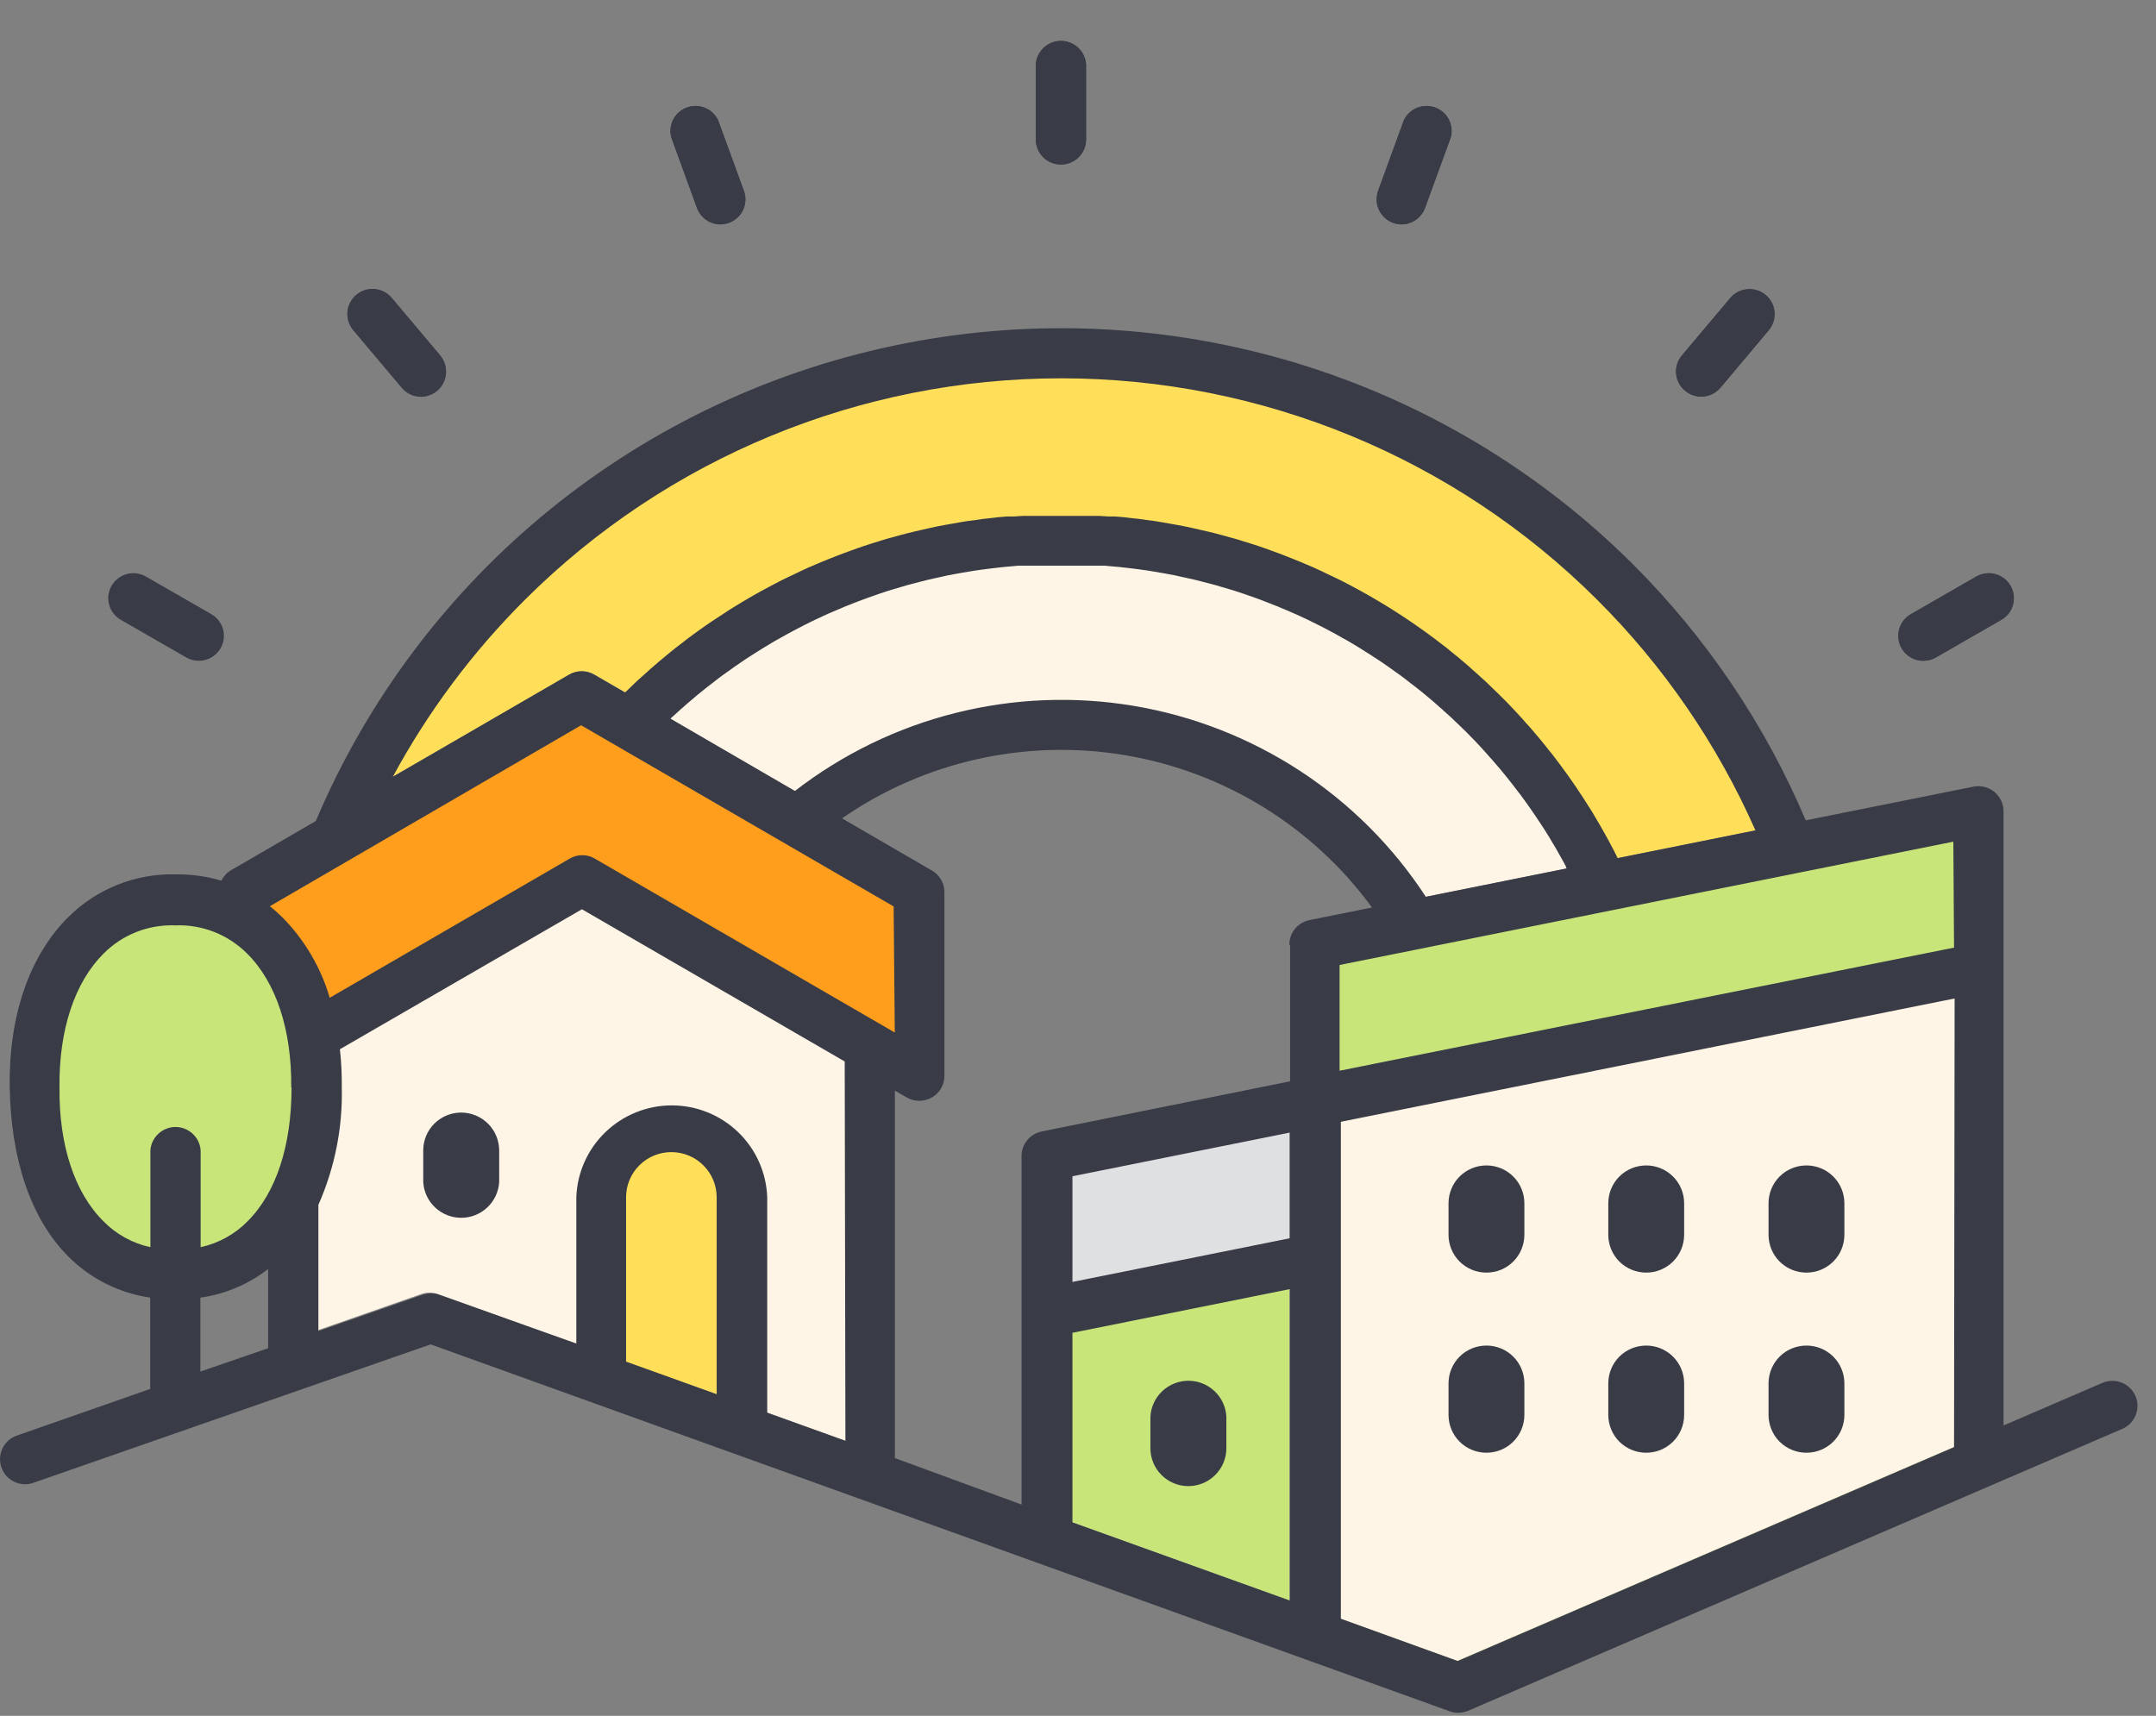<svg width="49" height="39" viewBox="0 0 49 39" fill="none" xmlns="http://www.w3.org/2000/svg">
<rect x="0" y="0" width="49" height="39" fill="#808080" stroke="none"/>
<path d="M24.113 8.029C20.743 8.029 17.442 8.983 14.594 10.779C11.746 12.575 9.468 15.141 8.025 18.177L12.941 15.334C13.028 15.284 13.127 15.257 13.227 15.257C13.328 15.257 13.426 15.284 13.513 15.334L14.721 16.034C16.246 14.574 18.093 13.489 20.114 12.866C22.135 12.244 24.274 12.101 26.36 12.449C28.447 12.797 30.422 13.627 32.129 14.872C33.837 16.117 35.228 17.743 36.193 19.619L40.465 18.76C39.09 15.574 36.809 12.859 33.903 10.952C30.997 9.044 27.593 8.028 24.113 8.029V8.029Z" fill="#FFDF5A"/>
<path d="M24.113 12.253C20.605 12.248 17.231 13.604 14.707 16.034L18.588 18.294C19.595 17.555 20.739 17.026 21.955 16.738C23.17 16.449 24.431 16.407 25.663 16.614C26.895 16.821 28.073 17.272 29.126 17.941C30.18 18.611 31.088 19.484 31.796 20.51L36.193 19.619C35.055 17.402 33.325 15.54 31.194 14.241C29.062 12.941 26.612 12.253 24.113 12.253Z" fill="#FFF5E6"/>
<path d="M29.303 36.377V25.156L23.786 26.267V34.391L29.734 36.534L29.303 36.377Z" fill="#DFE0E2"/>
<path d="M29.303 36.377V28.72L23.786 29.828V34.391L29.734 36.534L29.303 36.377Z" fill="#C8E57A"/>
<path d="M13.207 20.585L7.164 24.09C7.164 24.268 7.179 24.525 7.179 24.713C7.204 25.59 7.022 26.462 6.647 27.256V30.438L9.574 29.414C9.697 29.371 9.831 29.371 9.954 29.414L19.74 32.938V24.392L13.207 20.585Z" fill="#FFF5E6"/>
<path d="M16.849 31.893V27.213C16.849 26.791 16.681 26.387 16.381 26.088C16.082 25.79 15.676 25.622 15.253 25.622C14.829 25.622 14.424 25.79 14.124 26.088C13.825 26.387 13.657 26.791 13.657 27.213V30.756L16.849 31.893Z" fill="#FFDF5A"/>
<path d="M13.207 15.828L5.533 20.277V20.884C6.331 21.391 6.884 22.327 7.092 23.549L13.21 20.001L20.881 24.453V20.277L13.207 15.828Z" fill="#FF9E1D"/>
<path d="M33.118 37.751L44.963 32.647V18.437L29.875 21.47V36.584L33.118 37.751Z" fill="#C8E57A"/>
<path d="M33.118 37.751L44.963 32.647V22.001L29.875 25.034V36.584L33.118 37.751Z" fill="#FFF5E6"/>
<path d="M0.779 24.713C0.755 27.279 2.053 29.003 3.971 28.971C5.902 29.003 7.198 27.279 7.163 24.713C7.185 22.146 5.889 20.423 3.971 20.454C2.053 20.415 0.755 22.146 0.779 24.713Z" fill="#C8E57A"/>
<path d="M24.113 3.739C24.038 3.74 23.964 3.725 23.895 3.697C23.825 3.669 23.762 3.627 23.709 3.574C23.656 3.521 23.614 3.459 23.585 3.39C23.556 3.321 23.541 3.247 23.541 3.172V1.462C23.551 1.318 23.616 1.182 23.722 1.084C23.828 0.985 23.967 0.93 24.112 0.93C24.257 0.93 24.396 0.985 24.503 1.084C24.608 1.182 24.673 1.318 24.683 1.462V3.18C24.681 3.329 24.62 3.471 24.513 3.576C24.407 3.681 24.263 3.739 24.113 3.739V3.739Z" fill="#393C47"/>
<path d="M16.375 5.1C16.259 5.099 16.146 5.062 16.051 4.996C15.956 4.929 15.883 4.835 15.844 4.726L15.258 3.122C15.222 2.985 15.238 2.84 15.303 2.714C15.369 2.589 15.479 2.492 15.612 2.444C15.745 2.395 15.892 2.397 16.023 2.451C16.155 2.504 16.261 2.604 16.322 2.732L16.907 4.336C16.933 4.406 16.945 4.481 16.942 4.555C16.939 4.63 16.921 4.703 16.889 4.771C16.858 4.839 16.813 4.9 16.758 4.95C16.702 5.001 16.637 5.04 16.567 5.065C16.506 5.088 16.441 5.1 16.375 5.1V5.1Z" fill="#393C47"/>
<path d="M9.568 9.013C9.485 9.013 9.402 8.995 9.327 8.96C9.251 8.925 9.185 8.873 9.132 8.809L8.028 7.499C7.931 7.383 7.884 7.234 7.897 7.084C7.911 6.934 7.984 6.795 8.1 6.698C8.216 6.602 8.365 6.555 8.516 6.568C8.667 6.582 8.806 6.654 8.903 6.77L10.004 8.077C10.074 8.16 10.118 8.261 10.133 8.369C10.147 8.476 10.13 8.585 10.084 8.683C10.039 8.781 9.966 8.865 9.874 8.923C9.783 8.982 9.677 9.013 9.568 9.013V9.013Z" fill="#393C47"/>
<path d="M43.715 15.019C43.59 15.02 43.467 14.979 43.367 14.903C43.267 14.827 43.195 14.72 43.162 14.598C43.13 14.477 43.139 14.349 43.187 14.233C43.236 14.117 43.321 14.021 43.431 13.959L44.915 13.105C44.98 13.068 45.051 13.043 45.126 13.034C45.2 13.024 45.275 13.029 45.347 13.048C45.42 13.068 45.487 13.101 45.547 13.146C45.606 13.192 45.656 13.248 45.693 13.313C45.731 13.377 45.755 13.449 45.765 13.523C45.774 13.597 45.769 13.672 45.75 13.744C45.731 13.816 45.697 13.883 45.652 13.943C45.606 14.002 45.549 14.051 45.484 14.088L44 14.942C43.914 14.993 43.816 15.019 43.715 15.019Z" fill="#393C47"/>
<path d="M38.661 9.013C38.528 9.013 38.399 8.965 38.297 8.878C38.182 8.782 38.111 8.644 38.097 8.495C38.084 8.346 38.13 8.198 38.225 8.083L39.327 6.775C39.375 6.718 39.434 6.671 39.5 6.636C39.566 6.602 39.639 6.58 39.713 6.574C39.788 6.567 39.863 6.575 39.935 6.598C40.006 6.62 40.072 6.656 40.13 6.704C40.187 6.752 40.235 6.81 40.27 6.877C40.304 6.943 40.325 7.015 40.332 7.089C40.339 7.164 40.331 7.239 40.308 7.31C40.286 7.381 40.25 7.447 40.202 7.505L39.1 8.815C39.046 8.878 38.979 8.928 38.903 8.963C38.827 8.997 38.745 9.014 38.661 9.013V9.013Z" fill="#393C47"/>
<path d="M31.857 5.1C31.79 5.1 31.723 5.088 31.66 5.065C31.518 5.013 31.402 4.907 31.339 4.771C31.275 4.634 31.268 4.478 31.319 4.336L31.904 2.732C31.966 2.604 32.072 2.504 32.204 2.451C32.335 2.397 32.482 2.395 32.615 2.444C32.748 2.492 32.858 2.589 32.923 2.714C32.989 2.84 33.005 2.985 32.969 3.122L32.383 4.726C32.344 4.834 32.272 4.927 32.178 4.994C32.084 5.061 31.972 5.098 31.857 5.1V5.1Z" fill="#393C47"/>
<path d="M24.113 3.739C24.264 3.739 24.409 3.68 24.516 3.573C24.623 3.467 24.683 3.322 24.683 3.172V1.462C24.673 1.318 24.608 1.182 24.503 1.084C24.396 0.985 24.257 0.93 24.112 0.93C23.967 0.93 23.828 0.985 23.722 1.084C23.616 1.182 23.551 1.318 23.541 1.462V3.18C23.544 3.329 23.605 3.472 23.712 3.577C23.819 3.682 23.963 3.74 24.113 3.739V3.739Z" fill="#393C47"/>
<path d="M15.838 4.726C15.878 4.835 15.95 4.929 16.045 4.996C16.14 5.062 16.254 5.099 16.37 5.1C16.436 5.1 16.502 5.088 16.564 5.065C16.635 5.04 16.699 5.001 16.755 4.95C16.81 4.9 16.855 4.839 16.886 4.771C16.918 4.703 16.936 4.63 16.939 4.555C16.942 4.481 16.93 4.406 16.905 4.336L16.319 2.732C16.258 2.604 16.152 2.504 16.02 2.451C15.889 2.397 15.742 2.395 15.609 2.444C15.476 2.492 15.366 2.589 15.301 2.714C15.235 2.84 15.219 2.985 15.255 3.122L15.838 4.726Z" fill="#393C47"/>
<path d="M9.132 8.815C9.185 8.879 9.251 8.93 9.327 8.965C9.402 9.001 9.485 9.019 9.568 9.019C9.677 9.018 9.783 8.987 9.874 8.929C9.966 8.87 10.039 8.787 10.084 8.689C10.13 8.591 10.147 8.481 10.133 8.374C10.118 8.267 10.074 8.166 10.004 8.083L8.903 6.775C8.806 6.66 8.667 6.587 8.516 6.574C8.365 6.56 8.216 6.607 8.1 6.704C7.984 6.801 7.911 6.939 7.897 7.089C7.884 7.24 7.931 7.389 8.028 7.505L9.132 8.815Z" fill="#393C47"/>
<path d="M2.745 14.088L4.229 14.942C4.315 14.993 4.414 15.019 4.514 15.019C4.64 15.02 4.763 14.98 4.863 14.904C4.964 14.828 5.036 14.721 5.069 14.6C5.102 14.478 5.094 14.349 5.045 14.233C4.996 14.117 4.911 14.021 4.801 13.958L3.317 13.105C3.252 13.067 3.18 13.043 3.106 13.033C3.032 13.023 2.956 13.028 2.884 13.047C2.812 13.066 2.744 13.1 2.684 13.145C2.625 13.19 2.575 13.247 2.537 13.311C2.5 13.376 2.475 13.447 2.465 13.521C2.456 13.595 2.46 13.671 2.48 13.743C2.499 13.815 2.532 13.883 2.578 13.942C2.623 14.001 2.68 14.051 2.745 14.088V14.088Z" fill="#393C47"/>
<path d="M43.715 15.019C43.816 15.019 43.914 14.993 44 14.942L45.484 14.088C45.549 14.051 45.606 14.002 45.652 13.943C45.697 13.883 45.731 13.816 45.75 13.744C45.769 13.672 45.774 13.597 45.765 13.523C45.755 13.449 45.731 13.377 45.693 13.313C45.656 13.248 45.606 13.192 45.547 13.146C45.487 13.101 45.42 13.068 45.347 13.048C45.275 13.029 45.2 13.024 45.126 13.034C45.051 13.043 44.98 13.068 44.915 13.105L43.431 13.959C43.321 14.021 43.236 14.117 43.187 14.233C43.139 14.349 43.13 14.477 43.162 14.598C43.195 14.72 43.267 14.827 43.367 14.903C43.467 14.979 43.59 15.02 43.715 15.019V15.019Z" fill="#393C47"/>
<path d="M38.297 8.883C38.412 8.98 38.561 9.027 38.71 9.014C38.86 9.001 38.998 8.929 39.095 8.815L40.196 7.505C40.244 7.447 40.281 7.381 40.303 7.31C40.325 7.239 40.333 7.164 40.327 7.089C40.32 7.015 40.299 6.943 40.264 6.877C40.229 6.81 40.182 6.752 40.124 6.704C40.067 6.656 40.001 6.62 39.929 6.598C39.858 6.575 39.782 6.567 39.708 6.574C39.633 6.58 39.561 6.602 39.494 6.636C39.428 6.671 39.369 6.718 39.321 6.775L38.22 8.083C38.172 8.14 38.136 8.207 38.114 8.278C38.092 8.35 38.084 8.425 38.092 8.499C38.099 8.573 38.12 8.646 38.156 8.712C38.191 8.778 38.239 8.836 38.297 8.883V8.883Z" fill="#393C47"/>
<path d="M31.66 5.065C31.723 5.088 31.79 5.1 31.857 5.1C31.973 5.099 32.086 5.062 32.181 4.996C32.276 4.929 32.349 4.835 32.389 4.726L32.974 3.122C33.01 2.985 32.994 2.84 32.929 2.714C32.863 2.589 32.753 2.492 32.62 2.444C32.487 2.395 32.34 2.397 32.209 2.451C32.078 2.504 31.971 2.604 31.91 2.732L31.325 4.336C31.273 4.477 31.279 4.633 31.342 4.769C31.405 4.906 31.519 5.012 31.66 5.065V5.065Z" fill="#393C47"/>
<path d="M37.414 28.926C37.642 28.926 37.861 28.836 38.023 28.675C38.185 28.514 38.276 28.295 38.276 28.067V27.349C38.276 27.121 38.185 26.902 38.023 26.741C37.861 26.58 37.642 26.49 37.414 26.49C37.185 26.49 36.966 26.58 36.804 26.741C36.643 26.902 36.552 27.121 36.552 27.349V28.067C36.552 28.295 36.643 28.514 36.804 28.675C36.966 28.836 37.185 28.926 37.414 28.926V28.926Z" fill="#393C47"/>
<path d="M33.783 28.926C33.896 28.926 34.008 28.904 34.113 28.861C34.217 28.818 34.312 28.755 34.392 28.675C34.472 28.595 34.536 28.5 34.579 28.396C34.622 28.292 34.645 28.18 34.645 28.067V27.349C34.645 27.121 34.554 26.902 34.392 26.741C34.23 26.58 34.011 26.49 33.783 26.49C33.554 26.49 33.335 26.58 33.173 26.741C33.012 26.902 32.921 27.121 32.921 27.349V28.067C32.921 28.295 33.012 28.514 33.173 28.675C33.335 28.836 33.554 28.926 33.783 28.926V28.926Z" fill="#393C47"/>
<path d="M41.056 28.926C41.284 28.926 41.504 28.836 41.665 28.675C41.827 28.514 41.918 28.295 41.918 28.067V27.349C41.918 27.121 41.827 26.902 41.665 26.741C41.504 26.58 41.284 26.49 41.056 26.49C40.827 26.49 40.608 26.58 40.446 26.741C40.285 26.902 40.194 27.121 40.194 27.349V28.067C40.194 28.295 40.285 28.514 40.446 28.675C40.608 28.836 40.827 28.926 41.056 28.926V28.926Z" fill="#393C47"/>
<path d="M37.414 33.02C37.642 33.02 37.861 32.93 38.023 32.769C38.185 32.608 38.276 32.389 38.276 32.161V31.443C38.276 31.215 38.185 30.996 38.023 30.835C37.861 30.674 37.642 30.584 37.414 30.584C37.185 30.584 36.966 30.674 36.804 30.835C36.643 30.996 36.552 31.215 36.552 31.443V32.161C36.552 32.389 36.643 32.608 36.804 32.769C36.966 32.93 37.185 33.02 37.414 33.02V33.02Z" fill="#393C47"/>
<path d="M33.783 33.02C33.896 33.02 34.008 32.998 34.113 32.955C34.217 32.912 34.312 32.849 34.392 32.769C34.472 32.689 34.536 32.594 34.579 32.49C34.622 32.386 34.645 32.274 34.645 32.161V31.443C34.645 31.215 34.554 30.996 34.392 30.835C34.23 30.674 34.011 30.584 33.783 30.584C33.554 30.584 33.335 30.674 33.173 30.835C33.012 30.996 32.921 31.215 32.921 31.443V32.161C32.921 32.389 33.012 32.608 33.173 32.769C33.335 32.93 33.554 33.02 33.783 33.02V33.02Z" fill="#393C47"/>
<path d="M41.056 33.02C41.284 33.02 41.504 32.93 41.665 32.769C41.827 32.608 41.918 32.389 41.918 32.161V31.443C41.918 31.215 41.827 30.996 41.665 30.835C41.504 30.674 41.284 30.584 41.056 30.584C40.827 30.584 40.608 30.674 40.446 30.835C40.285 30.996 40.194 31.215 40.194 31.443V32.161C40.194 32.389 40.285 32.608 40.446 32.769C40.608 32.93 40.827 33.02 41.056 33.02V33.02Z" fill="#393C47"/>
<path d="M48.533 31.729C48.473 31.591 48.36 31.482 48.219 31.426C48.079 31.37 47.922 31.373 47.783 31.432L45.535 32.4V18.437C45.535 18.353 45.516 18.27 45.48 18.194C45.443 18.118 45.391 18.051 45.325 17.998C45.26 17.944 45.184 17.906 45.102 17.886C45.02 17.866 44.934 17.864 44.852 17.88L41.04 18.646C40.116 16.467 38.778 14.486 37.1 12.813C34.968 10.693 32.347 9.127 29.466 8.253C26.585 7.38 23.533 7.225 20.578 7.803C17.622 8.38 14.855 9.673 12.518 11.566C10.182 13.46 8.348 15.896 7.177 18.662L5.257 19.776C5.16 19.832 5.082 19.916 5.033 20.017V20.017C4.693 19.917 4.34 19.869 3.985 19.874C3.534 19.863 3.086 19.944 2.668 20.111C2.249 20.279 1.869 20.529 1.551 20.847C0.673 21.717 0.197 23.085 0.221 24.702C0.245 26.32 0.684 27.688 1.551 28.558C2.053 29.063 2.707 29.392 3.413 29.494V31.57L0.383 32.63C0.313 32.655 0.247 32.693 0.191 32.743C0.136 32.793 0.09 32.853 0.057 32.92C0.025 32.987 0.006 33.06 0.001 33.135C-0.003 33.209 0.008 33.284 0.032 33.354C0.057 33.425 0.095 33.49 0.145 33.546C0.195 33.601 0.255 33.647 0.323 33.679C0.39 33.712 0.463 33.731 0.538 33.735C0.613 33.739 0.688 33.729 0.758 33.704L9.787 30.557L32.945 38.896C33.006 38.919 33.071 38.931 33.137 38.931C33.215 38.93 33.293 38.915 33.365 38.886L48.235 32.477C48.374 32.417 48.483 32.304 48.539 32.164C48.595 32.024 48.593 31.868 48.533 31.729V31.729ZM11.936 13.627C15.166 10.408 19.547 8.599 24.115 8.599C28.683 8.599 33.064 10.408 36.294 13.627C37.811 15.138 39.032 16.918 39.896 18.874L36.765 19.505C36.736 19.444 36.701 19.373 36.682 19.338L36.616 19.214C36.587 19.155 36.555 19.097 36.523 19.041L36.459 18.925L36.358 18.747C36.339 18.713 36.318 18.678 36.297 18.644L36.188 18.458L36.137 18.378C35.93 18.047 35.712 17.721 35.477 17.408L35.44 17.358L35.302 17.175C35.281 17.148 35.259 17.119 35.235 17.093L35.102 16.925L35.025 16.83C34.983 16.78 34.94 16.727 34.895 16.676L34.81 16.575C34.767 16.525 34.725 16.477 34.679 16.43L34.589 16.326L34.459 16.186C34.424 16.151 34.392 16.114 34.36 16.08L34.23 15.944L34.126 15.841C34.084 15.796 34.038 15.754 33.993 15.711L33.887 15.608L33.754 15.48L33.642 15.38C33.599 15.337 33.552 15.297 33.506 15.258L33.395 15.157L33.256 15.038L33.139 14.939L32.998 14.825L32.879 14.727L32.738 14.619L32.613 14.523L32.469 14.417L32.341 14.324L32.198 14.223L32.067 14.133L31.921 14.035L31.788 13.948L31.639 13.852L31.503 13.768L31.352 13.677L31.213 13.595L31.062 13.508L30.918 13.428L30.767 13.346L30.623 13.269L30.466 13.189L30.32 13.118L30.163 13.044L30.014 12.972L29.857 12.9L29.703 12.834L29.546 12.768L29.389 12.704L29.229 12.641L29.072 12.58L28.91 12.521L28.75 12.463L28.588 12.407L28.423 12.354L28.261 12.304L28.096 12.253L27.934 12.208L27.763 12.161L27.601 12.118L27.428 12.076L27.263 12.039L27.088 11.999L26.925 11.964L26.744 11.93L26.582 11.901L26.401 11.869L26.239 11.842L26.053 11.819L25.891 11.795L25.697 11.774L25.54 11.755L25.34 11.739H25.188L24.976 11.726H24.832H24.595H24.476H24.116H23.755H23.635H23.398H23.255L23.044 11.739H22.89L22.691 11.755L22.534 11.774L22.34 11.795L22.18 11.819L21.994 11.842L21.831 11.869L21.648 11.901L21.486 11.93L21.305 11.964L21.142 11.999L20.967 12.039L20.805 12.076L20.632 12.118L20.467 12.161L20.299 12.208L20.134 12.253L19.969 12.304L19.807 12.354L19.642 12.407L19.483 12.463L19.32 12.521L19.161 12.58L19.001 12.641L18.841 12.704L18.684 12.768L18.528 12.834L18.373 12.9L18.216 12.972L18.067 13.044L17.91 13.118L17.764 13.189L17.61 13.269L17.464 13.346L17.312 13.428L17.168 13.508L17.017 13.595L16.878 13.677L16.729 13.768L16.591 13.852L16.445 13.948L16.312 14.035L16.163 14.133L16.032 14.223L15.889 14.324L15.761 14.417L15.617 14.523L15.495 14.619L15.354 14.727L15.232 14.825L15.094 14.939L14.976 15.038L14.838 15.157C14.798 15.189 14.761 15.223 14.724 15.258L14.588 15.38L14.476 15.48L14.343 15.608L14.237 15.711L14.202 15.74L13.503 15.335C13.416 15.284 13.317 15.257 13.217 15.257C13.116 15.257 13.018 15.284 12.931 15.335L8.927 17.657C9.728 16.175 10.741 14.817 11.936 13.627ZM35.611 19.739L32.405 20.383C31.66 19.241 30.685 18.266 29.542 17.519C28.399 16.773 27.113 16.27 25.766 16.044C24.418 15.818 23.038 15.873 21.713 16.206C20.388 16.539 19.147 17.142 18.067 17.978L15.237 16.334L15.381 16.204L15.466 16.127L15.61 16L15.703 15.921L15.844 15.801L15.942 15.722L16.083 15.608L16.184 15.531L16.328 15.419L16.431 15.342L16.578 15.239L16.684 15.162L16.831 15.061L16.939 14.987L17.086 14.892L17.2 14.82L17.349 14.727L17.466 14.656L17.613 14.568L17.732 14.502L17.884 14.417L18.006 14.351L18.158 14.271L18.28 14.208L18.434 14.131L18.562 14.07L18.716 13.998L18.844 13.94L19.001 13.873L19.131 13.818C19.185 13.794 19.235 13.773 19.288 13.754L19.421 13.701L19.581 13.64L19.717 13.59L19.876 13.534L20.012 13.486L20.174 13.433L20.312 13.391L20.475 13.343L20.616 13.301L20.781 13.258L20.922 13.221L21.087 13.179L21.23 13.147L21.398 13.11L21.541 13.078L21.712 13.046L21.855 13.02L22.028 12.991L22.174 12.967L22.35 12.943L22.494 12.924L22.675 12.903L22.816 12.887L23.002 12.871L23.137 12.858H23.337H23.465H23.688H23.792H24.124H24.454H24.561H24.781H24.912H25.109L25.247 12.871L25.433 12.887L25.574 12.903L25.755 12.924L25.899 12.943L26.074 12.967L26.218 12.991L26.391 13.02L26.534 13.046L26.705 13.078L26.848 13.11L27.016 13.147L27.16 13.179L27.324 13.221L27.468 13.258L27.63 13.301L27.771 13.343L27.934 13.391L28.072 13.433L28.234 13.486L28.372 13.534L28.532 13.59L28.668 13.64L28.825 13.701L28.958 13.754C29.011 13.773 29.064 13.794 29.115 13.818L29.248 13.873L29.402 13.94L29.532 13.998L29.687 14.07L29.812 14.131L29.966 14.208L30.091 14.271L30.242 14.351L30.365 14.417L30.514 14.502L30.634 14.568L30.782 14.656L30.899 14.727L31.046 14.82L31.16 14.892L31.306 14.987L31.418 15.061L31.562 15.162L31.671 15.239L31.815 15.342L31.918 15.419L32.062 15.531L32.163 15.608L32.307 15.722L32.403 15.801L32.546 15.921L32.637 16L32.78 16.127L32.865 16.204C32.916 16.247 32.964 16.292 33.012 16.337L33.091 16.414C33.142 16.459 33.19 16.509 33.24 16.557L33.312 16.626L33.464 16.782L33.528 16.846L33.69 17.021L33.735 17.071C33.799 17.14 33.863 17.212 33.924 17.283L33.94 17.302C34.145 17.535 34.339 17.777 34.525 18.026L34.541 18.044L34.709 18.275L34.746 18.328L34.884 18.527L34.932 18.599C34.972 18.66 35.015 18.721 35.055 18.784L35.108 18.866L35.219 19.044C35.238 19.076 35.254 19.108 35.273 19.137L35.376 19.309L35.432 19.41L35.528 19.58L35.584 19.686C35.592 19.703 35.598 19.721 35.602 19.739H35.611ZM6.094 30.645L4.554 31.175V29.496C5.116 29.416 5.646 29.191 6.094 28.844V30.645ZM6.626 24.718C6.626 26.028 6.283 27.105 5.624 27.762C5.334 28.057 4.964 28.26 4.56 28.348V26.148C4.55 26.003 4.485 25.868 4.379 25.77C4.274 25.671 4.134 25.616 3.989 25.616C3.844 25.616 3.705 25.671 3.599 25.77C3.493 25.868 3.428 26.003 3.418 26.148V28.348C3.014 28.26 2.644 28.057 2.354 27.762C1.695 27.11 1.338 26.028 1.352 24.718C1.338 23.409 1.695 22.332 2.354 21.674C2.566 21.462 2.818 21.295 3.097 21.185C3.376 21.074 3.675 21.023 3.974 21.033H3.993C4.293 21.022 4.592 21.074 4.872 21.184C5.151 21.295 5.404 21.462 5.616 21.674C6.275 22.327 6.632 23.409 6.619 24.718H6.626ZM16.288 31.689L14.229 30.949V27.213C14.229 26.941 14.337 26.68 14.53 26.488C14.723 26.295 14.985 26.187 15.258 26.187C15.531 26.187 15.793 26.295 15.986 26.488C16.179 26.68 16.288 26.941 16.288 27.213V31.689ZM19.214 32.75L17.437 32.111V27.213C17.417 26.653 17.18 26.122 16.776 25.733C16.371 25.343 15.83 25.125 15.268 25.125C14.705 25.125 14.165 25.343 13.76 25.733C13.355 26.122 13.118 26.653 13.098 27.213V30.538L9.983 29.43C9.86 29.386 9.726 29.386 9.603 29.43L7.236 30.255V27.386C7.608 26.545 7.79 25.632 7.768 24.713C7.771 24.424 7.757 24.136 7.725 23.849V23.849L13.226 20.667L19.198 24.127L19.214 32.75ZM20.336 23.469L13.519 19.516C13.432 19.465 13.333 19.438 13.233 19.438C13.132 19.438 13.034 19.465 12.947 19.516L7.494 22.679C7.294 21.996 6.928 21.372 6.43 20.863C6.336 20.77 6.237 20.681 6.134 20.598L13.207 16.485L20.31 20.603L20.336 23.469ZM29.32 36.382L24.374 34.603V30.294L29.32 29.3V36.382ZM29.32 28.144L24.374 29.138V26.736L29.32 25.742V28.144ZM29.32 21.476V24.578L23.675 25.718C23.546 25.744 23.43 25.813 23.346 25.915C23.263 26.016 23.217 26.143 23.217 26.275V34.198L20.339 33.142V24.79L20.605 24.944C20.693 24.994 20.792 25.02 20.892 25.021C20.967 25.021 21.042 25.006 21.111 24.978C21.18 24.95 21.244 24.908 21.297 24.855C21.35 24.803 21.392 24.74 21.421 24.671C21.45 24.602 21.464 24.528 21.464 24.453V20.277C21.464 20.177 21.438 20.08 21.388 19.994C21.338 19.908 21.266 19.836 21.18 19.787L19.137 18.601C21.012 17.302 23.322 16.787 25.574 17.166C27.825 17.544 29.838 18.787 31.181 20.627L29.764 20.913C29.633 20.939 29.516 21.009 29.432 21.111C29.348 21.214 29.302 21.343 29.303 21.476H29.32ZM44.41 32.898L33.134 37.756L30.474 36.793V25.498L44.423 22.695L44.41 32.898ZM44.41 21.539L30.445 24.337V21.934L44.394 19.131L44.41 21.539Z" fill="#393C47"/>
<path d="M27.008 33.779C27.237 33.779 27.456 33.688 27.618 33.527C27.78 33.366 27.872 33.148 27.872 32.92V32.198C27.86 31.979 27.764 31.772 27.603 31.62C27.443 31.469 27.23 31.384 27.009 31.384C26.788 31.384 26.576 31.469 26.415 31.62C26.255 31.772 26.158 31.979 26.146 32.198V32.92C26.146 33.148 26.237 33.366 26.398 33.527C26.56 33.688 26.779 33.779 27.008 33.779V33.779Z" fill="#393C47"/>
<path d="M10.48 25.288C10.252 25.288 10.033 25.379 9.871 25.54C9.709 25.701 9.619 25.919 9.619 26.147V26.866C9.631 27.086 9.727 27.293 9.888 27.444C10.048 27.596 10.261 27.68 10.482 27.68C10.703 27.68 10.915 27.596 11.076 27.444C11.236 27.293 11.333 27.086 11.345 26.866V26.147C11.344 25.919 11.253 25.701 11.091 25.54C10.929 25.379 10.709 25.288 10.48 25.288V25.288Z" fill="#393C47"/>
</svg>
